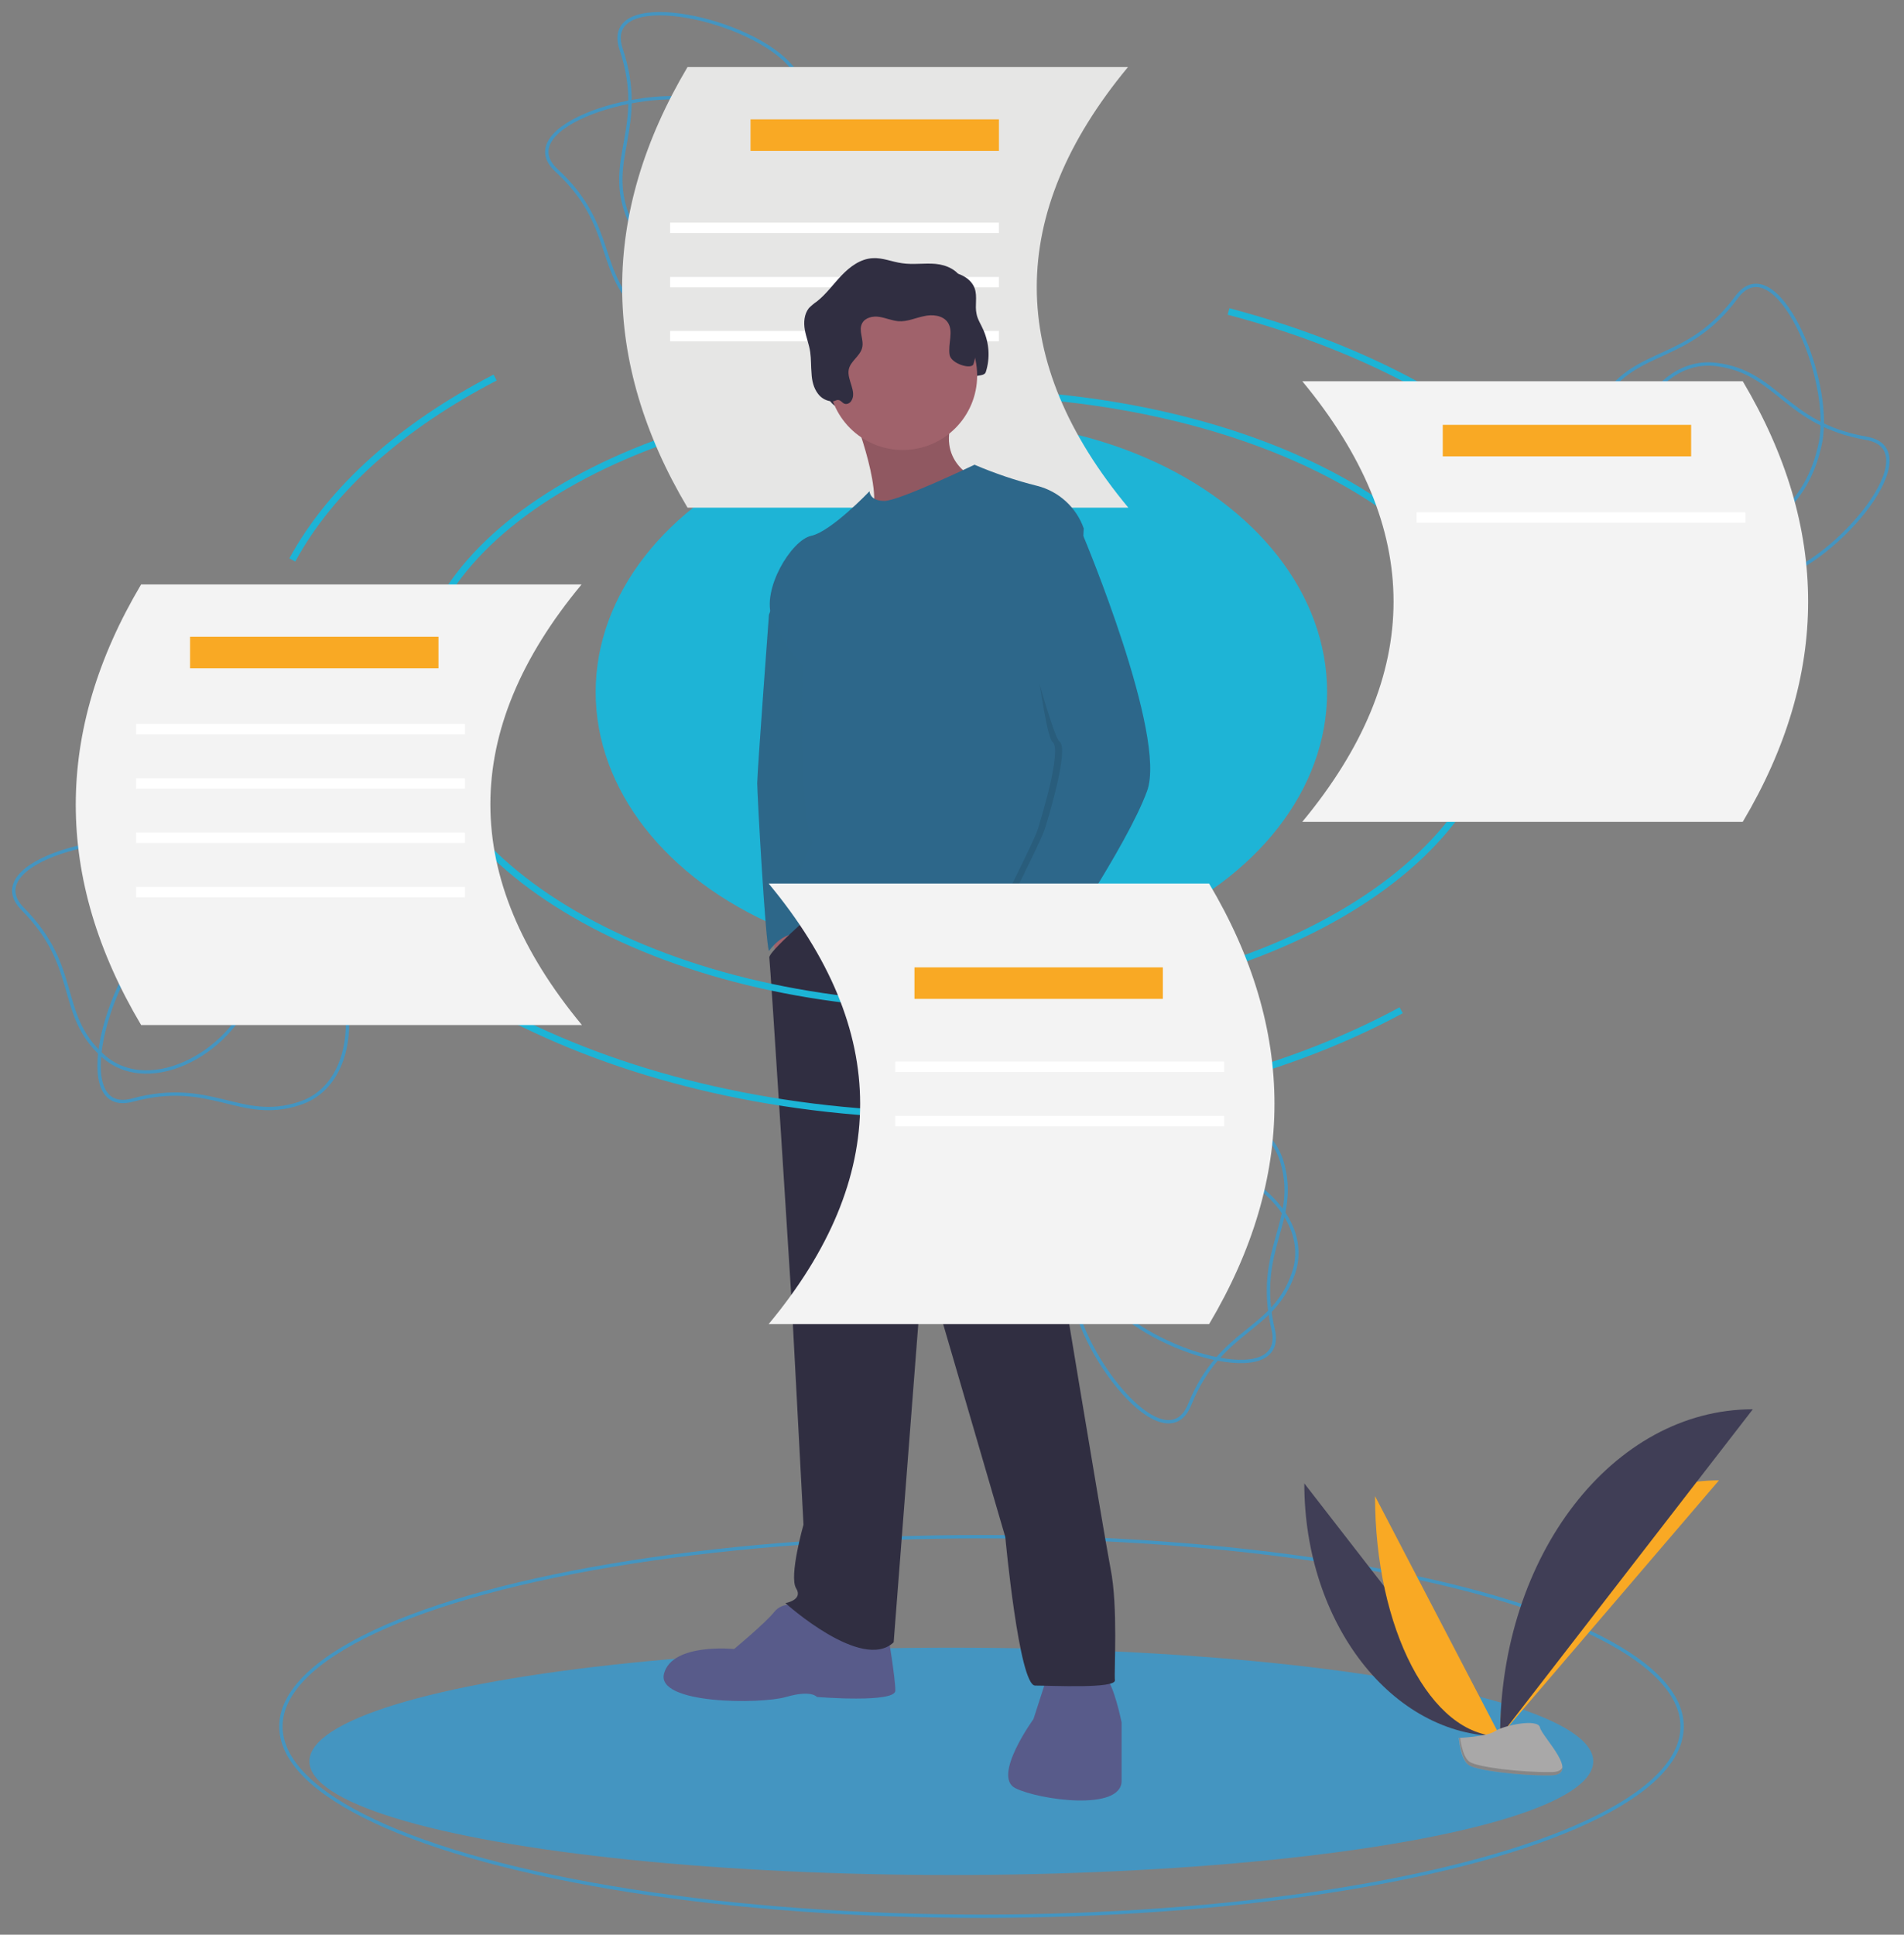 <?xml version="1.0" encoding="utf-8"?>
<!-- Generator: Adobe Illustrator 21.0.0, SVG Export Plug-In . SVG Version: 6.00 Build 0)  -->
<svg version="1.1" xmlns="http://www.w3.org/2000/svg" xmlns:xlink="http://www.w3.org/1999/xlink" x="0px" y="0px"
	 viewBox="0 0 568 577" style="enable-background:new 0 0 568 577;" xml:space="preserve">
<rect x="0" y="0" width="568" height="577" fill="#808080" stroke="none"/>
<style type="text/css">
	.st0{fill:none;stroke:#4495C1;stroke-miterlimit:10;}
	.st1{fill:#1EB4D6;}
	.st2{fill:#4495C1;}
	.st3{fill:none;stroke:#1CB4D6;stroke-width:2;stroke-miterlimit:10;}
	.st4{fill:#E6E6E5;}
	.st5{fill:#F9A924;}
	.st6{fill:#FFFFFF;}
	.st7{fill:#403E56;}
	.st8{fill:#A9A8A8;}
	.st9{opacity:0.2;fill:#010101;enable-background:new    ;}
	.st10{fill:#302E41;}
	.st11{fill:#A0626B;}
	.st12{fill:#2D678A;}
	.st13{opacity:0.1;fill:#2D678A;enable-background:new    ;}
	.st14{opacity:0.1;fill:#010101;enable-background:new    ;}
	.st15{fill:#585B8A;}
	.st16{fill:#F3F3F3;}
</style>
<g id="Livello_2">
</g>
<g id="Livello_4">
</g>
<g id="Livello_1">
</g>
<g id="Livello_3">
	<path class="st0" d="M348.8,346.6c-19.2,3.1-30,17.4-29,36.8c1,19.4,27.8,53.6,35.1,35.5c9.2-22.8,24.8-21.5,30.9-39
		C392.3,361.5,368.1,343.5,348.8,346.6z"/>
	<path class="st0" d="M235.9,70.7c3.9-19.1-5.7-34.2-24.2-40.1s-60,7.1-45.6,20.3c18,16.6,11.4,30.8,25.6,42.7
		C206.6,106.1,232,89.8,235.9,70.7z"/>
	<path class="st0" d="M237.1,65.6c12.6-14.8,11.4-32.7-2-46.8c-13.4-14.1-56-22.6-49.8-4.1c7.8,23.3-4.8,32.5,2,49.8
		C194.4,82.6,224.4,80.5,237.1,65.6z"/>
	<path class="st0" d="M333,340.9c-13.9,13.6-14.5,31.5-2.4,46.8s53.7,27.7,49.2,8.7c-5.6-23.9,7.8-31.9,2.7-49.7
		C377.1,328,347,327.2,333,340.9z"/>
	<path class="st0" d="M75.8,293.7c4.7-18.9-4.2-34.4-22.5-41.1C35,246-6.9,257.3,6.8,271.1c17.3,17.4,10.1,31.3,23.8,43.7
		C45,327.9,71.1,312.7,75.8,293.7z"/>
	<path class="st0" d="M93.4,279.5c-14.1-13.5-32-13.4-46.8-0.9c-14.9,12.6-25.9,54.5-7.1,49.5c23.7-6.4,32.1,6.8,49.8,1
		C107.8,323.2,107.6,293.1,93.4,279.5z"/>
	<path class="st0" d="M487.3,152c7,18.2,23.3,25.6,42.1,20.5c18.8-5.1,46.5-38.5,27.3-41.8c-24.2-4.2-26.3-19.7-44.7-22
		C492.7,106.3,480.2,133.7,487.3,152z"/>
	<ellipse class="st0" cx="292.8" cy="514.9" rx="209" ry="56.6"/>
	<path class="st0" d="M505.9,160.3c19.4,1.8,33.4-9.3,37.2-28.4S529.6,73,518,88.7c-14.6,19.7-29.4,14.7-39.7,30.1
		C467.6,134.9,486.5,158.4,505.9,160.3z"/>
	<ellipse class="st1" cx="286.8" cy="206.4" rx="109.1" ry="80.9"/>
	<g>
		<title>Memory storage</title>
		<ellipse class="st2" cx="283.8" cy="525.3" rx="191.5" ry="33.9"/>
		<path class="st3" d="M124.2,206.4c0-49.3,72.3-89.3,161.6-89.3s161.6,40,161.6,89.3"/>
		<path class="st4" d="M336.6,151.4H205.1c-26-43.8-26-87.6,0-131.4h131.4C300.2,63.8,300.2,107.6,336.6,151.4z"/>
		<rect x="223.9" y="35.6" class="st5" width="74.1" height="9.4"/>
		<rect x="199.9" y="66.4" class="st6" width="98.1" height="3.1"/>
		<rect x="199.9" y="82.6" class="st6" width="98.1" height="3.1"/>
		<rect x="199.9" y="98.7" class="st6" width="98.1" height="3.1"/>
		<path class="st7" d="M389.1,442.4c0,41.7,26.2,75.4,58.5,75.4"/>
		<path class="st5" d="M447.5,517.8c0-42.2,29.2-76.3,65.3-76.3"/>
		<path class="st5" d="M410.2,446.2c0,39.6,16.7,71.6,37.3,71.6"/>
		<path class="st7" d="M447.5,517.8c0-53.9,33.7-97.5,75.4-97.5"/>
		<path class="st8" d="M435.2,518.3c0,0,8.3-0.3,10.8-2s12.8-3.9,13.4-1.1s12.5,14.2,3.1,14.3c-9.4,0.1-21.8-1.5-24.2-3
			C435.7,525,435.2,518.3,435.2,518.3z"/>
		<path class="st9" d="M462.7,528.5c-9.4,0.1-21.8-1.5-24.2-3c-1.9-1.2-2.7-5.3-2.9-7.2c-0.2,0-0.3,0-0.3,0s0.5,6.7,3,8.2
			c2.5,1.5,14.9,3.1,24.2,3c2.7,0,3.6-1,3.6-2.4C465.7,528,464.7,528.5,462.7,528.5z"/>
		<path class="st10" d="M255.7,122.7c0.8,0.3,1.7-0.2,2.1-0.9c1.7-2.7-1.4-6.2-0.8-9.3c0.5-2.5,3.4-4,4-6.5c0.6-2.4-1.2-5.1,0-7.3
			c0.9-1.7,3.2-2.2,5.1-1.9c1.9,0.3,3.7,1.1,5.7,1.3c2.6,0.2,5.1-1,7.6-1.5c2.5-0.6,5.6-0.3,7.1,1.8c1.9,2.7,0,6.5,0.6,9.8
			c0.5,2.6,2.7,4.7,2.7,7.4c0,0.9-2.5,0.2-2.3,1.1s-1,0.1-0.1,0c0.8-0.2,1.3-0.9,1.4-1.7c0.1-0.8,1.6-1,1.5-1.8
			c0-1.8,3.3-0.6,3.8-2.3c1.3-4.1,1-8.5-0.7-12.4c-0.7-1.7-1.8-3.2-2.1-5c-0.5-2.4,0.3-5-0.5-7.4c-1.1-3.2-4.7-4.8-8-5.1
			c-3.3-0.3-6.7,0.3-10-0.2c-3-0.4-5.8-1.7-8.8-1.5c-3.6,0.2-6.7,2.5-9.2,5.1c-2.5,2.6-4.6,5.6-7.4,7.8c-0.9,0.6-1.7,1.3-2.4,2
			c-1.4,1.8-1.6,4.2-1.2,6.5c0.4,2.2,1.3,4.4,1.6,6.6c0.3,2.1,0.2,4.2,0.4,6.4c0.1,2.1,0.6,4.3,1.9,6c1,1.4,2.7,2.3,4.4,2.3
			c0.6,0,1.1-0.5,1.7-0.4C254.7,121.6,255,122.4,255.7,122.7z"/>
		<polygon class="st11" points="230.1,277 232.3,290.6 236.7,284.6 234.2,275.4 		"/>
		<path class="st12" d="M232.9,174.1l-3.5,9.2c0,0-3.5,46.9-3.5,50.3s2.5,48.1,3.5,50c0,0,4.1-6,9.5-5.1c5.4,1,3.2-15.8,3.2-15.8
			l5.1-41.5l-1-20.9L232.9,174.1z"/>
		<path class="st13" d="M232.9,174.1l-3.5,9.2c0,0-3.5,46.9-3.5,50.3s2.5,48.1,3.5,50c0,0,4.1-6,9.5-5.1c5.4,1,3.2-15.8,3.2-15.8
			l5.1-41.5l-1-20.9L232.9,174.1z"/>
		<path class="st11" d="M254.5,123.4c0,0,10.5,26.6,4.4,31.7c-6,5.1,33.6-8.6,33.6-8.6l-1-3.5c0,0-13-5.1-6.7-19.6
			C291.2,108.8,254.5,123.4,254.5,123.4z"/>
		<path class="st14" d="M254.5,123.4c0,0,10.5,26.6,4.4,31.7c-6,5.1,33.6-8.6,33.6-8.6l-1-3.5c0,0-13-5.1-6.7-19.6
			C291.2,108.8,254.5,123.4,254.5,123.4z"/>
		<path class="st15" d="M238,478.8c0,0-4.4-1.3-7,1.9c-2.5,3.2-12,11.1-12,11.1s-18.4-1.9-20.9,7.3s28.8,9.2,36.4,7
			c7.6-2.2,9.2,0,9.2,0s23.4,1.9,23.4-1.9s-2.2-16.8-2.2-16.8L238,478.8z"/>
		<path class="st15" d="M312.4,500l-4.1,12.7c0,0-12.4,17.1-5.4,20.6c7,3.5,31.7,7,31.7-2.2v-17.4c0,0-2.5-12.4-5.1-13.6
			S312.4,500,312.4,500z"/>
		<path class="st10" d="M242.5,272.4c0,0-13.4,11.6-13,13.2c0.3,1.6,6.7,103.2,6.7,103.2l3.5,65.9c0,0-4.4,15.5-2.2,19
			c2.2,3.5-3.2,4.4-3.2,4.4s22.8,20.6,32.3,11.7l8.9-115l24.4,83.6c0,0,4.1,44.3,8.9,44.3c4.8,0,24.1,1,23.8-1.6
			c-0.3-2.5,1-21.9-1.3-33.3c-2.2-11.4-17.1-101.7-17.1-101.7s-1.3-77.4,2.1-84.6s-1.7-14.8-1.7-14.8l-22.2-8.6l-26.6,3.2
			L242.5,272.4z"/>
		<circle class="st11" cx="269.3" cy="112" r="22.2"/>
		<path class="st12" d="M323.3,157.6c-2.2-6.3-7.5-11.1-13.9-12.7c-6.4-1.6-12.6-3.7-18.7-6.3c0,0-22.5,10.8-26.9,10.8
			s-4.4-2.9-4.4-2.9s-11.4,12-17.4,13.3c-6,1.3-14.9,16.2-11.7,24.4c2.2,5.3,5.3,10.1,9.2,14.3c0,0-1.3,44.3,2.9,52.6
			c0,0-10.1,19.3-0.6,20.6c9.5,1.3,45.9-3.2,52.3,1.3c6.3,4.4,18.1-1,19.6,5.1c1.6,6,5.1,7.3,5.1,7.3s5.4-8.6,2.2-13.6
			C317.6,266.5,323.3,157.6,323.3,157.6z"/>
		<path class="st11" d="M299.7,278.9l-5.1,3.2c0,0,5.4,18.7,7.6,19.3c2.2,0.6,7.4-16,7.4-16L299.7,278.9z"/>
		<path class="st10" d="M251.9,120.4c0.8,0.3,1.7-0.2,2.1-0.9c1.7-2.7-1.4-6.2-0.8-9.3c0.5-2.5,3.4-4,4-6.5c0.6-2.4-1.2-5.1,0-7.3
			c0.9-1.7,3.2-2.2,5.1-1.9c1.9,0.3,3.7,1.1,5.7,1.3c2.6,0.2,5.1-1,7.6-1.5c2.5-0.6,5.6-0.3,7.1,1.8c1.9,2.7,0,6.5,0.6,9.8
			c0.5,2.6,6.5,4.4,7.1,2.7c1.3-4.1,1-8.5-0.7-12.4c-0.7-1.7-1.8-3.2-2.1-5c-0.5-2.4,0.3-5-0.5-7.4c-1.1-3.2-4.7-4.8-8-5.1
			s-6.7,0.3-10-0.2c-3-0.4-5.8-1.7-8.8-1.5c-3.6,0.2-6.7,2.5-9.2,5.1c-2.5,2.6-4.6,5.6-7.4,7.8c-0.9,0.6-1.7,1.3-2.4,2
			c-1.4,1.8-1.6,4.2-1.2,6.5c0.4,2.2,1.3,4.4,1.6,6.6c0.3,2.1,0.2,4.2,0.4,6.4c0.1,2.1,0.6,4.3,1.9,6c1,1.4,2.7,2.3,4.4,2.3
			c0.6,0,1.1-0.5,1.7-0.4C250.9,119.4,251.2,120.1,251.9,120.4z"/>
		<path class="st14" d="M310.7,165.4l10.3-5.5c0,0,25,59.5,19,76s-29.1,50.4-29.1,50.4s-18.4-3.8-16.5-7.6
			c1.9-3.8,14.3-28.2,15.2-31.4c1-3.2,7.3-23.8,4.4-26c-2.9-2.2-8.4-53.7-8.4-53.7L310.7,165.4z"/>
		<path class="st12" d="M310.5,156.4l12.7,3.5c0,0,25,59.5,19,76S313,286.2,313,286.2s-18.4-3.8-16.5-7.6
			c1.9-3.8,14.3-28.2,15.2-31.4c1-3.2,7.3-23.8,4.4-26c-2.9-2.2-16.5-57-16.5-57L310.5,156.4z"/>
		<path class="st3" d="M447.3,206.4c0,51.7-72.3,93.7-161.6,93.7s-161.6-41.9-161.6-93.7"/>
		<path class="st3" d="M418,301.3c-36.1,19.5-83.2,31.3-134.8,31.3c-49.4,0-94.8-10.8-130.3-28.9"/>
		<path class="st3" d="M366.5,92.9c68.7,18.1,117.7,57.8,122.2,104.6"/>
		<path class="st3" d="M87.2,167c11.6-21.3,32.7-40,60.5-54.4"/>
		<path class="st16" d="M229.3,394.9h131.4c26-43.8,26-87.6,0-131.4H229.3C265.7,307.3,265.7,351.1,229.3,394.9z"/>
		<rect x="272.8" y="288.5" class="st5" width="74.1" height="9.4"/>
		<rect x="267.1" y="316.6" class="st6" width="98.1" height="3.1"/>
		<rect x="267.1" y="332.8" class="st6" width="98.1" height="3.1"/>
		<path class="st16" d="M173.6,305.7H42.1c-26-43.8-26-87.6,0-131.4h131.4C137.2,218,137.2,261.8,173.6,305.7z"/>
		<rect x="56.7" y="189.9" class="st5" width="74.1" height="9.4"/>
		<rect x="40.6" y="215.9" class="st6" width="98.1" height="3.1"/>
		<rect x="40.6" y="232.1" class="st6" width="98.1" height="3.1"/>
		<rect x="40.6" y="248.3" class="st6" width="98.1" height="3.1"/>
		<rect x="40.6" y="264.5" class="st6" width="98.1" height="3.1"/>
		<path class="st16" d="M388.5,245.1h131.4c26-43.8,26-87.6,0-131.4H388.5C424.8,157.5,424.8,201.3,388.5,245.1z"/>
		<rect x="430.4" y="126.7" class="st5" width="74.1" height="9.4"/>
		<rect x="422.6" y="152.8" class="st6" width="98.1" height="3.1"/>
	</g>
</g>
</svg>
